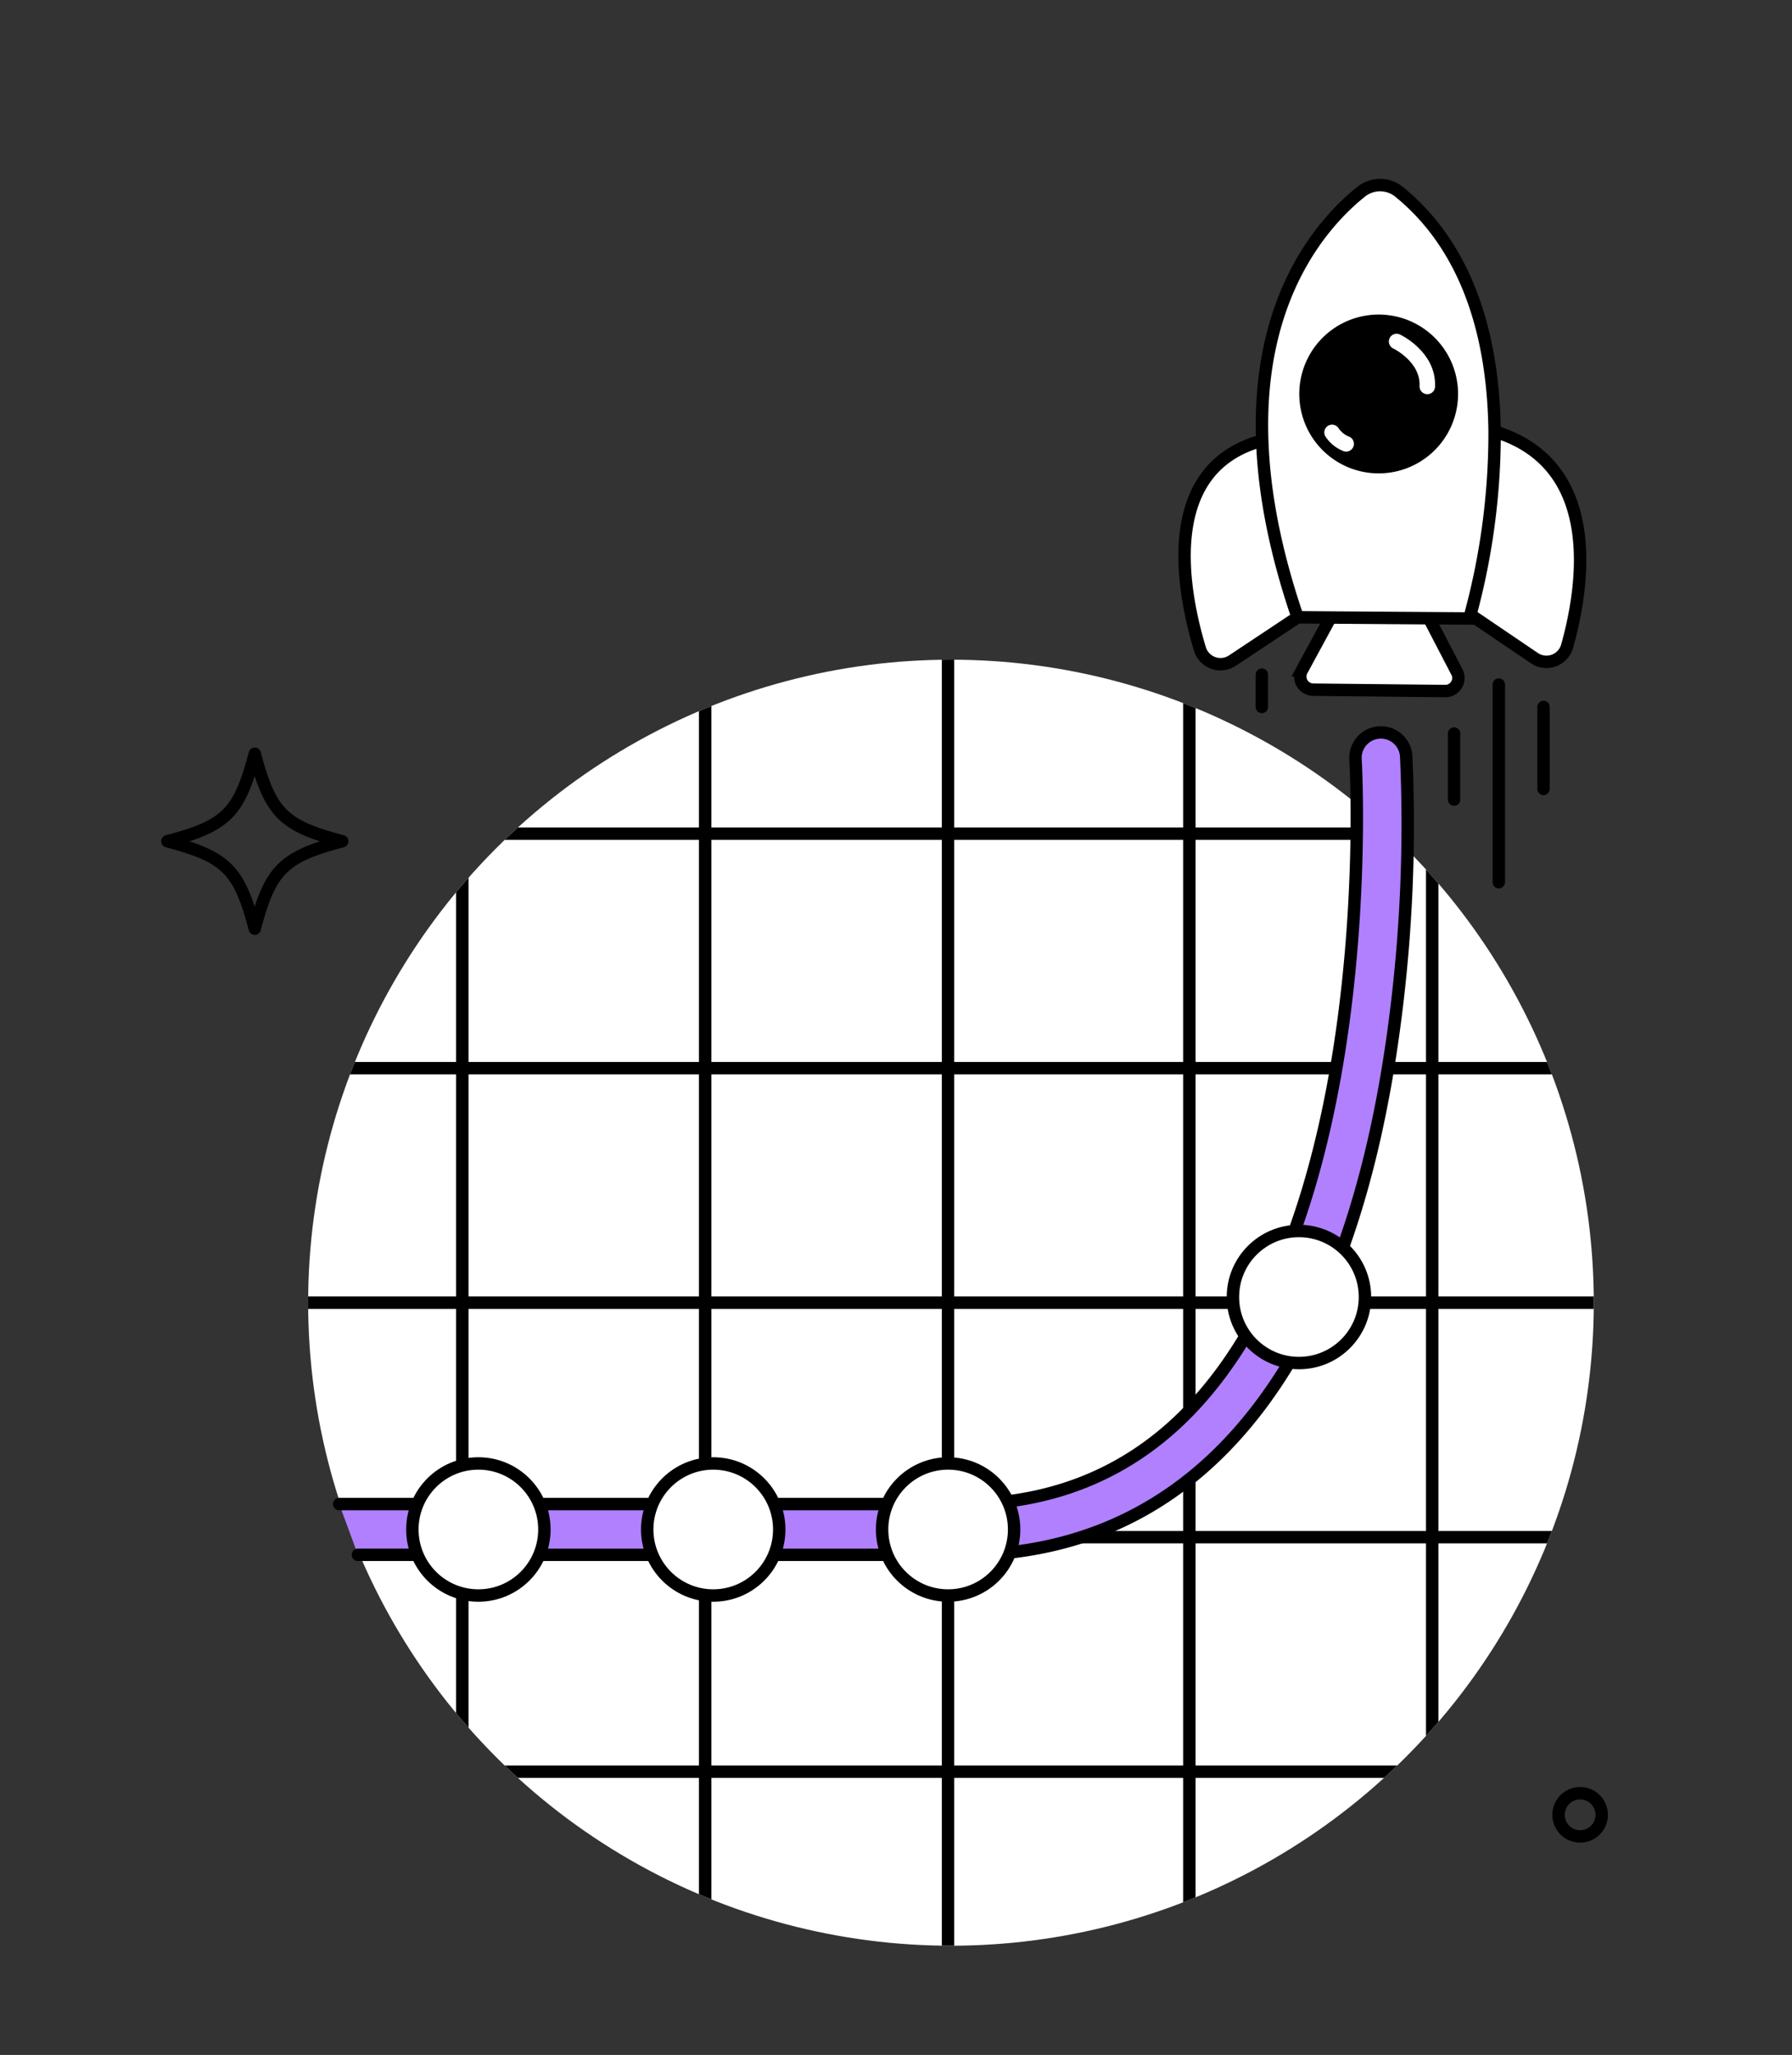 <?xml version="1.0" encoding="utf-8"?>
<svg xmlns="http://www.w3.org/2000/svg" xmlns:xlink="http://www.w3.org/1999/xlink" viewBox="0 0 577.4 661.91">
  <rect x="0" y="0" width="577.4" height="661.91" fill="#333333" stroke="none"/>
  <defs>
    <style>.cls-1,.cls-6{fill:#fff;}.cls-2{clip-path:url(#clip-path);}.cls-3,.cls-4,.cls-7{fill:none;}.cls-3,.cls-4,.cls-5,.cls-6{stroke:#000;stroke-miterlimit:10;stroke-width:4px;}.cls-3,.cls-5,.cls-6,.cls-7{stroke-linecap:round;}.cls-5{fill:#b080ff;}.cls-7{stroke:#fff;stroke-linejoin:round;stroke-width:5px;}</style>
    <clipPath id="clip-path">
      <circle class="cls-1" cx="306.41" cy="419.61" r="207.12"/>
    </clipPath>
  </defs>
  <g id="Vitesse">
    <circle class="cls-1" cx="306.41" cy="419.61" r="207.12"/>
    <g class="cls-2">
      <line class="cls-3" x1="305.46" y1="205.44" x2="305.46" y2="633.77"/>
      <line class="cls-3" x1="227.21" y1="223.43" x2="227.21" y2="616.94"/>
      <line class="cls-3" x1="148.96" y1="274.43" x2="148.96" y2="561.48"/>
      <line class="cls-3" x1="461.47" y1="273.42" x2="461.47" y2="565.98"/>
      <line class="cls-3" x1="383.22" y1="219.63" x2="383.22" y2="616.94"/>
      <line class="cls-3" x1="92.24" y1="419.61" x2="520.57" y2="419.61"/>
      <line class="cls-3" x1="105.95" y1="344.07" x2="505.57" y2="344.07"/>
      <line class="cls-3" x1="156.06" y1="268.53" x2="443.52" y2="268.53"/>
      <line class="cls-3" x1="154.61" y1="570.68" x2="457.01" y2="570.68"/>
      <line class="cls-3" x1="110.34" y1="495.14" x2="505.27" y2="495.14"/>
    </g>
    <path class="cls-1" d="M482.54,139.29c34.3,11.19,27.46,50.87,22.4,68.86A6.92,6.92,0,0,1,494.41,212l-20.65-14a223.85,223.85,0,0,0,7.81-58.74Z"/>
    <path class="cls-1" d="M473.76,198c-.2.79-.34,1.2-.34,1.2l-13-.09-31.72-.22-10.61-.08c-7.49-21.94-10.85-40.78-11.4-56.9-1.71-47.4,20.59-71.18,31.84-80.15a9.76,9.76,0,0,1,12.18-.05c23.87,19.36,30.58,50.06,30.85,77.55A223.85,223.85,0,0,1,473.76,198ZM452,149.18a23.59,23.59,0,1,0-30-14.5A23.58,23.58,0,0,0,452,149.18Z"/>
    <path d="M466.49,119.14a23.58,23.58,0,1,1-30.05-14.5A23.58,23.58,0,0,1,466.49,119.14Z"/>
    <path class="cls-1" d="M469.59,216.75a4.22,4.22,0,0,1-4,5.81l-42.54-.44a4.22,4.22,0,0,1-3.58-6.24l9.23-17,31.72.22Z"/>
    <path class="cls-1" d="M406.67,141.94h0c.55,16.12,3.91,35,11.4,56.9l-21,13.95A6.93,6.93,0,0,1,386.61,209C381.19,191.06,373.19,151,406.67,141.94Z"/>
    <path class="cls-4" d="M418.1,198.83l10.61.08,31.72.22,13,.09s.14-.41.34-1.2a223.85,223.85,0,0,0,7.81-58.74c-.27-27.49-7-58.19-30.85-77.55a9.76,9.76,0,0,0-12.18.05c-11.25,9-33.55,32.75-31.84,80.15C407.25,158.05,410.61,176.89,418.1,198.83Z"/>
    <path class="cls-4" d="M418.1,198.83l-21,13.95A6.93,6.93,0,0,1,386.61,209c-5.42-17.95-13.42-58.06,20.06-67.07"/>
    <path class="cls-4" d="M473.7,198l.06,0,20.65,14a6.92,6.92,0,0,0,10.53-3.84c5.06-18,11.9-57.67-22.4-68.86"/>
    <path class="cls-4" d="M466.49,119.14a23.58,23.58,0,1,1-30.05-14.5A23.58,23.58,0,0,1,466.49,119.14Z"/>
    <path class="cls-4" d="M428.71,198.91l-9.23,17a4.22,4.22,0,0,0,3.58,6.24l42.54.44a4.22,4.22,0,0,0,4-5.81l-9.16-17.62"/>
    <path class="cls-5" d="M109.3,484.48H305.49c31.3,1,57.32-9.07,77.6-30,62.09-64,53.77-208.43,53.67-209.88a8.18,8.18,0,0,1,16.33-1,489,489,0,0,1-3.51,84.3c-7.95,62.3-26.36,108.72-54.73,138-22.56,23.27-51.07,35-84.81,35-1.59,0-3.2,0-4.82-.08H115.33"/>
    <circle class="cls-6" cx="229.81" cy="492.66" r="21.27"/>
    <circle class="cls-6" cx="305.49" cy="492.66" r="21.27"/>
    <circle class="cls-6" cx="418.53" cy="417.78" r="21.27"/>
    <circle class="cls-6" cx="154.14" cy="492.66" r="21.27"/>
    <line class="cls-3" x1="406.58" y1="227.71" x2="406.58" y2="217.31"/>
    <line class="cls-3" x1="468.52" y1="236.28" x2="468.52" y2="257.55"/>
    <line class="cls-3" x1="482.93" y1="220.5" x2="482.93" y2="284.15"/>
    <line class="cls-3" x1="497.34" y1="227.71" x2="497.34" y2="254.12"/>
    <path d="M82.09,301.14a2,2,0,0,1-1.93-1.49c-4.87-18.37-8.37-21.87-26.74-26.74a2,2,0,0,1,0-3.87c18.37-4.87,21.87-8.37,26.74-26.74a2,2,0,0,1,3.87,0c4.87,18.37,8.37,21.87,26.74,26.74a2,2,0,0,1,0,3.87C92.4,277.78,88.9,281.28,84,299.65A2,2,0,0,1,82.09,301.14ZM61.06,271c12.22,4,17,8.81,21,21,4-12.22,8.82-17,21-21-12.22-4-17-8.82-21-21C78.08,262.16,73.28,267,61.06,271Z"/>
    <circle class="cls-4" cx="509.13" cy="584.57" r="6.96"/>
    <path class="cls-7" d="M450,110s10.32,4.85,9.89,14.47"/>
    <path class="cls-7" d="M429.2,139.29a9.8,9.8,0,0,0,4.54,3.67"/>
  </g>
</svg>
